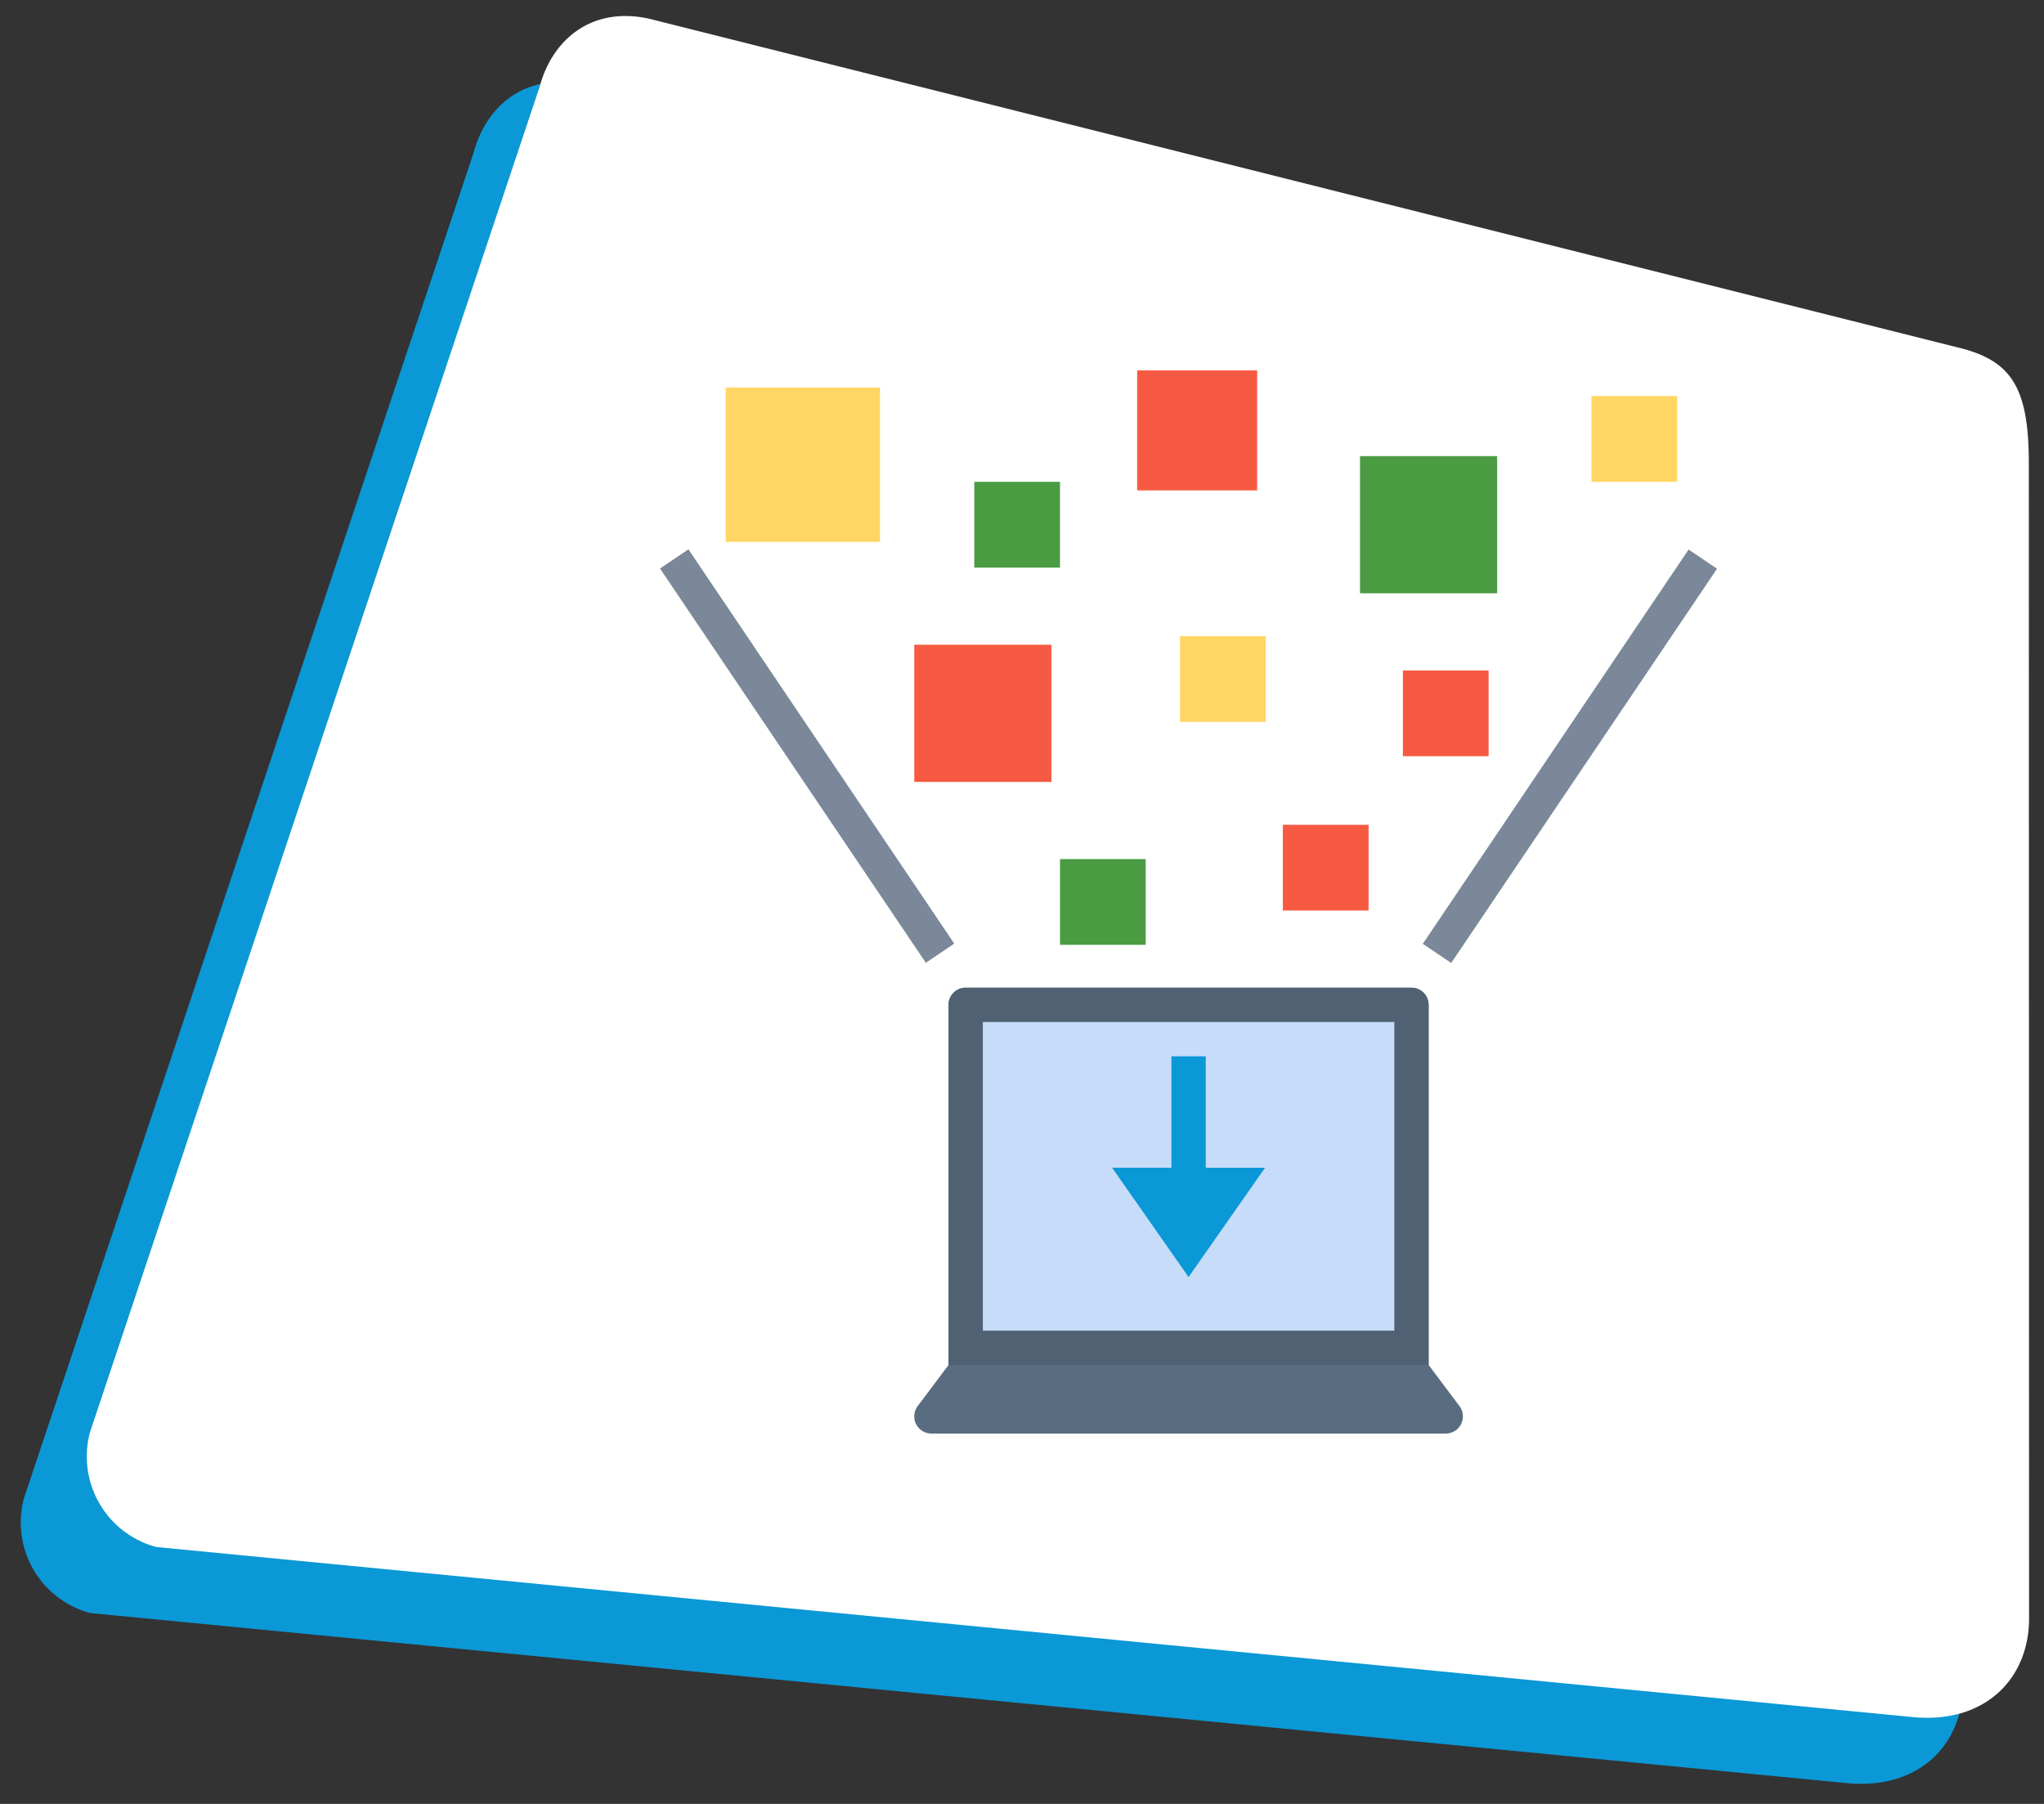 <svg id="data-handling" xmlns="http://www.w3.org/2000/svg" xmlns:xlink="http://www.w3.org/1999/xlink" width="216.693" height="191.201" viewBox="0 0 216.693 191.201">
  <rect x="0" y="0" width="216.693" height="191.201" fill="#333333" stroke="none"/>
  <defs>
    <clipPath id="clip-path">
      <rect y="5" width="209.693" height="184.201" fill="none"/>
    </clipPath>
  </defs>
  <g id="Group_11142" data-name="Group 11142" transform="translate(-16.153 2)">
    <g id="Scroll_Group_1" data-name="Scroll Group 1" transform="translate(16.153 0)" clip-path="url(#clip-path)" style="isolation: isolate">
      <path id="Path_27813" data-name="Path 27813" d="M19.043,2.272,161.987,0c5.485,0,7.91,2.389,9.932,9.932l31.729,118.245c1.628,6.076-1.554,11.94-9.089,13.248L9.932,172.255A9.932,9.932,0,0,1,0,162.323L9.112,12.2C9.112,6.926,12.425,2.272,19.043,2.272Z" transform="matrix(0.966, 0.259, -0.259, 0.966, 44.583, 0)" fill="#0b98d6"/>
    </g>
  </g>
  <g id="Group_11421" data-name="Group 11421" transform="translate(-9.153 -5)">
    <g id="Scroll_Group_1-2" data-name="Scroll Group 1" transform="translate(16.153 0)" clip-path="url(#clip-path)" style="isolation: isolate">
      <path id="Path_27813-2" data-name="Path 27813" d="M19.043,2.272,161.987,0c5.485,0,7.91,2.389,9.932,9.932l31.729,118.245c1.628,6.076-1.554,11.94-9.089,13.248L9.932,172.255A9.932,9.932,0,0,1,0,162.323L9.112,12.2C9.112,6.926,12.425,2.272,19.043,2.272Z" transform="matrix(0.966, 0.259, -0.259, 0.966, 44.583, 0)" fill="#fff"/>
    </g>
  </g>
  <g id="data" transform="translate(68.801 38.256)">
    <path id="Path_35251" data-name="Path 35251" d="M73.8,81.348l-3.272-4.362V38.818A1.818,1.818,0,0,0,68.709,37H21.453a1.818,1.818,0,0,0-1.818,1.818V76.986l-3.272,4.362a1.818,1.818,0,0,0,1.454,2.908H72.344A1.818,1.818,0,0,0,73.8,81.348Z" transform="translate(12.124 29.432)" fill="#596c80"/>
    <path id="Path_35252" data-name="Path 35252" d="M19.818,37H67.074a1.818,1.818,0,0,1,1.818,1.818V76.986H18V38.818A1.818,1.818,0,0,1,19.818,37Z" transform="translate(13.759 29.432)" fill="#506173"/>
    <path id="Path_35253" data-name="Path 35253" d="M20,39H63.622V71.716H20Z" transform="translate(15.395 31.067)" fill="#c6dcf8"/>
    <path id="Path_35254" data-name="Path 35254" d="M37.464,52.814V41H33.829V52.814H27.54L35.646,64.4l8.106-11.581Z" transform="translate(21.559 32.702)" fill="#0b98d6"/>
    <path id="Path_35255" data-name="Path 35255" d="M0,0H3.635V50.41H0Z" transform="matrix(0.829, -0.559, 0.559, 0.829, 1.17, 22.001)" fill="#7a8899"/>
    <path id="Path_35256" data-name="Path 35256" d="M0,0H50.41V3.635H0Z" transform="matrix(0.559, -0.829, 0.829, 0.559, 82.035, 61.782)" fill="#7a8899"/>
    <path id="Path_35257" data-name="Path 35257" d="M0,0H9.088V9.088H0Z" transform="translate(52.661 61.888) rotate(180)" fill="#4b9b43"/>
    <path id="Path_35258" data-name="Path 35258" d="M0,0H9.088V9.088H0Z" transform="translate(76.289 58.253) rotate(180)" fill="#f75a42"/>
    <path id="Path_35259" data-name="Path 35259" d="M0,0H9.088V9.088H0Z" transform="translate(65.384 38.26) rotate(180)" fill="#ffd663"/>
    <path id="Path_35260" data-name="Path 35260" d="M0,0H9.088V9.088H0Z" transform="translate(43.573 21.902) rotate(180)" fill="#4b9b43"/>
    <path id="Path_35261" data-name="Path 35261" d="M0,0H9.088V9.088H0Z" transform="translate(109.005 12.814) rotate(180)" fill="#ffd663"/>
    <path id="Path_35262" data-name="Path 35262" d="M0,0H9.088V9.088H0Z" transform="translate(89.012 41.895) rotate(180)" fill="#f75a42"/>
    <path id="Path_35263" data-name="Path 35263" d="M0,0H12.723V12.723H0Z" transform="translate(64.475 13.723) rotate(180)" fill="#f75a42"/>
    <path id="Path_35264" data-name="Path 35264" d="M0,0H16.358V16.358H0Z" transform="translate(24.489 19.175) rotate(180)" fill="#ffd663"/>
    <path id="Path_35265" data-name="Path 35265" d="M0,0H14.54V14.54H0Z" transform="translate(42.665 44.621) rotate(180)" fill="#f75a42"/>
    <path id="Path_35266" data-name="Path 35266" d="M0,0H14.54V14.54H0Z" transform="translate(89.921 24.628) rotate(180)" fill="#4b9b43"/>
  </g>
</svg>

